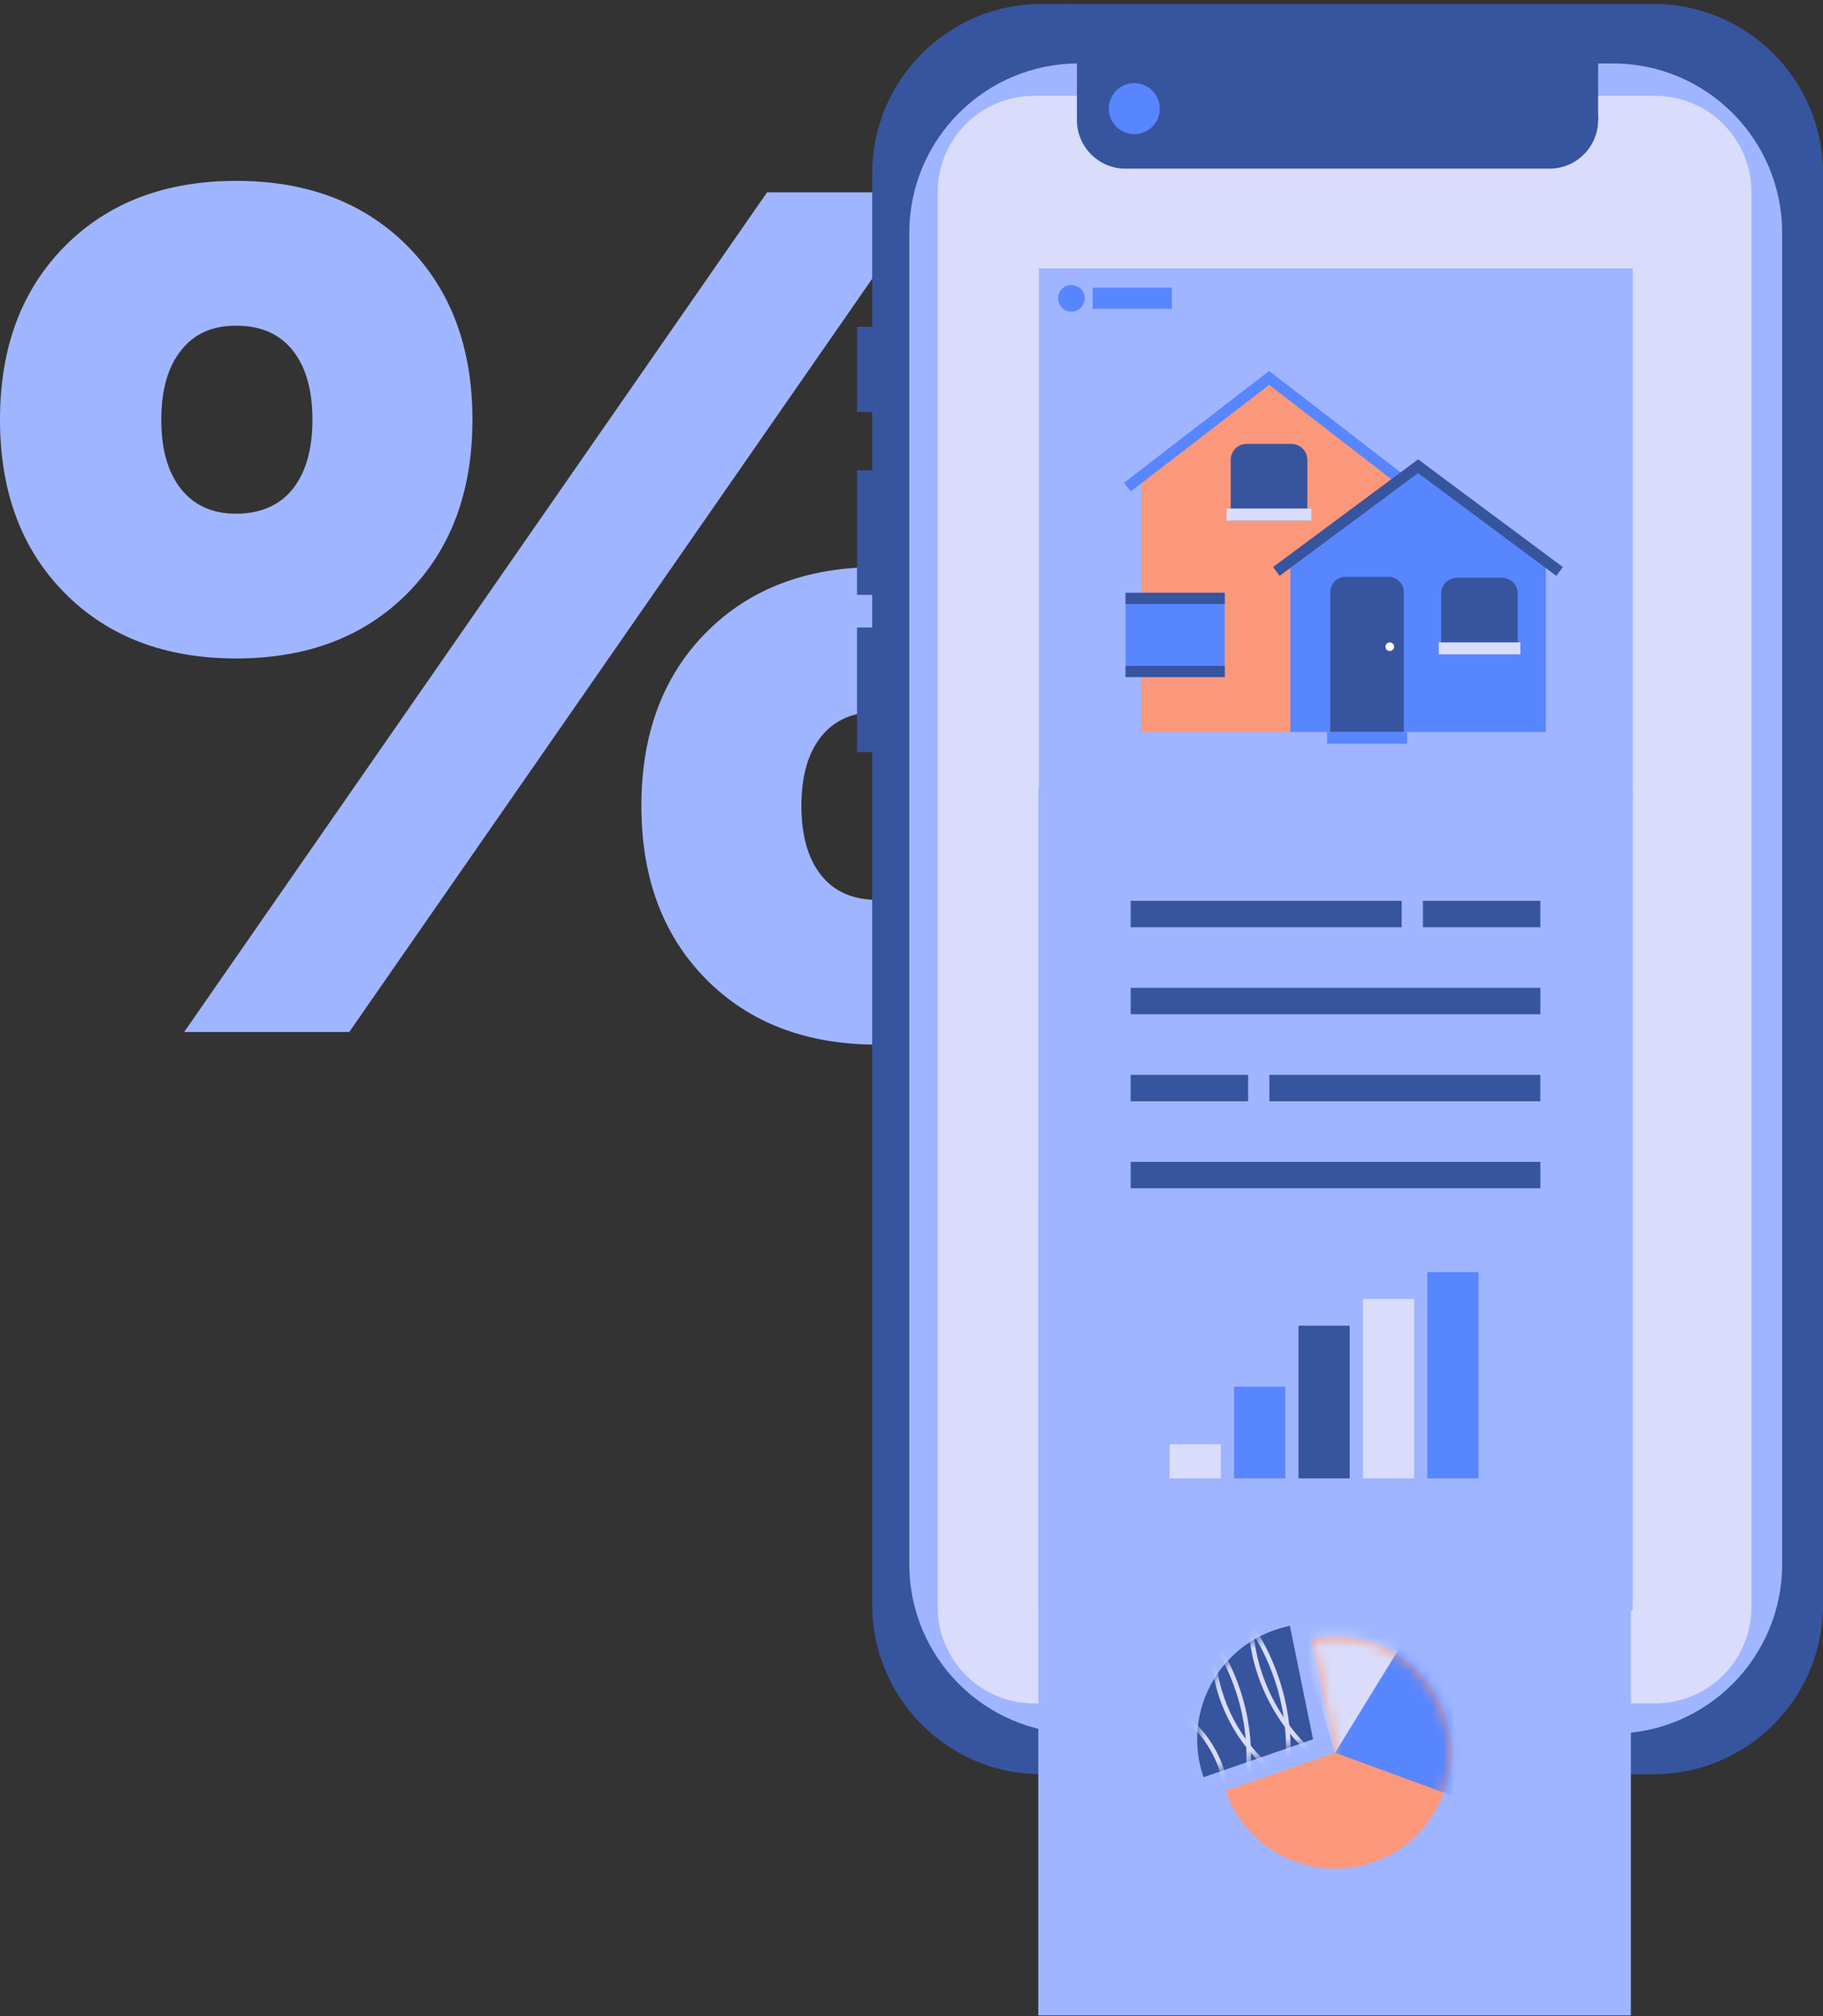 <svg width="161" height="178" viewBox="0 0 161 178" fill="none" xmlns="http://www.w3.org/2000/svg">
<rect x="0" y="0" width="161" height="178" fill="#333333" stroke="none"/>
<g clip-path="url(#clip0_962_106209)">
<path d="M36.005 21.745C39.819 25.598 41.724 30.701 41.724 37.054C41.724 43.408 39.819 48.514 36.005 52.363C32.19 56.215 27.143 58.138 20.862 58.138C14.581 58.138 9.534 56.215 5.72 52.363C1.905 48.514 0 43.411 0 37.054C0 30.697 1.905 25.594 5.72 21.745C9.534 17.897 14.581 15.97 20.862 15.97C27.143 15.97 32.19 17.897 36.005 21.745ZM15.984 30.943C14.824 32.402 14.245 34.439 14.245 37.058C14.245 39.677 14.824 41.714 15.984 43.172C17.141 44.631 18.77 45.358 20.862 45.358C22.954 45.358 24.694 44.631 25.854 43.172C27.011 41.714 27.593 39.677 27.593 37.058C27.593 34.439 27.015 32.402 25.854 30.943C24.694 29.485 23.031 28.757 20.862 28.757C18.693 28.757 17.141 29.485 15.984 30.943ZM67.748 16.979H82.329L30.846 91.118H16.265L67.748 16.979ZM92.649 55.845C96.463 59.697 98.369 64.8 98.369 71.153C98.369 77.507 96.463 82.613 92.649 86.462C88.835 90.314 83.788 92.237 77.507 92.237C71.226 92.237 66.179 90.314 62.364 86.462C58.55 82.613 56.645 77.507 56.645 71.153C56.645 64.8 58.55 59.693 62.364 55.845C66.179 51.996 71.226 50.07 77.507 50.07C83.788 50.07 88.835 51.996 92.649 55.845ZM72.515 65.042C71.354 66.501 70.776 68.538 70.776 71.157C70.776 73.776 71.354 75.813 72.515 77.271C73.672 78.73 75.335 79.457 77.507 79.457C79.679 79.457 81.338 78.73 82.499 77.271C83.656 75.813 84.238 73.776 84.238 71.157C84.238 68.538 83.659 66.501 82.499 65.042C81.338 63.584 79.675 62.856 77.507 62.856C75.338 62.856 73.675 63.584 72.515 65.042Z" fill="#A0B5FF"/>
<path d="M94.721 0.35C94.721 0.35 86.406 0.461 80.978 10.199C75.549 19.934 100.679 9.409 100.679 9.409L94.721 0.35Z" fill="#37549E"/>
<path d="M146.042 0.35H91.988C83.727 0.35 77.029 7.047 77.029 15.309V141.7C77.029 149.962 83.727 156.659 91.988 156.659H146.042C154.303 156.659 161.001 149.962 161.001 141.7V15.309C161.001 7.047 154.303 0.35 146.042 0.35Z" fill="#37549E"/>
<path d="M142.434 5.602H95.264C87.003 5.602 80.306 12.299 80.306 20.561V138.111C80.306 146.373 87.003 153.07 95.264 153.07H142.434C150.696 153.07 157.393 146.373 157.393 138.111V20.561C157.393 12.299 150.696 5.602 142.434 5.602Z" fill="#A0B5FF"/>
<path d="M146.18 8.463H91.312C86.619 8.463 82.814 12.268 82.814 16.961V141.901C82.814 146.595 86.619 150.399 91.312 150.399H146.18C150.873 150.399 154.678 146.595 154.678 141.901V16.961C154.678 12.268 150.873 8.463 146.18 8.463Z" fill="#D9DCFB"/>
<path d="M142.598 48.909H95.109V96.398H142.598V48.909Z" fill="white"/>
<path d="M142.598 112.122H95.109V131.758H142.598V112.122Z" fill="white"/>
<path d="M142.598 31.279H95.109V32.52H142.598V31.279Z" fill="white"/>
<path d="M142.598 34.626H95.109V35.866H142.598V34.626Z" fill="white"/>
<path d="M142.598 37.976H95.109V39.216H142.598V37.976Z" fill="white"/>
<path d="M142.598 105.363H95.109V106.604H142.598V105.363Z" fill="white"/>
<path d="M142.598 108.71H95.109V109.95H142.598V108.71Z" fill="white"/>
<path d="M142.598 41.322H95.109V42.562H142.598V41.322Z" fill="white"/>
<path d="M105.059 44.669H95.109V45.909H105.059V44.669Z" fill="white"/>
<path d="M136.861 14.89H99.388C97.035 14.89 95.109 12.963 95.109 10.611C95.109 10.611 97.035 6.333 99.388 6.333H136.861C139.213 6.333 141.14 8.259 141.14 10.611C141.14 12.963 139.213 14.89 136.861 14.89Z" fill="#37549E"/>
<path d="M141.14 3.201H95.109V10.611H141.14V3.201Z" fill="#37549E"/>
<path d="M100.178 11.845C101.421 11.845 102.429 10.836 102.429 9.593C102.429 8.349 101.421 7.341 100.178 7.341C98.934 7.341 97.926 8.349 97.926 9.593C97.926 10.836 98.934 11.845 100.178 11.845Z" fill="#5886FF"/>
<path d="M78.366 28.851H75.689V36.386H78.366V28.851Z" fill="#37549E"/>
<path d="M78.366 41.523H75.689V52.522H78.366V41.523Z" fill="#37549E"/>
<path d="M78.366 55.405H75.689V66.404H78.366V55.405Z" fill="#37549E"/>
<path d="M144.199 23.699H91.749V70.658H144.199V23.699Z" fill="#A0B5FF"/>
<path d="M94.62 27.517C95.271 27.517 95.798 26.99 95.798 26.339C95.798 25.689 95.271 25.161 94.62 25.161C93.97 25.161 93.442 25.689 93.442 26.339C93.442 26.99 93.97 27.517 94.62 27.517Z" fill="#5886FF"/>
<path d="M123.356 64.63H100.79V42.067L112.073 33.368L123.356 42.067V64.63Z" fill="#FB987C"/>
<path d="M99.862 43.394L99.269 42.625L112.087 32.752L124.878 42.625L124.285 43.394L112.087 33.981L99.862 43.394Z" fill="#5886FF"/>
<path d="M136.522 64.63H113.959V49.377L125.239 40.993L136.522 49.377V64.63Z" fill="#5886FF"/>
<path d="M118.839 50.929H122.632C123.377 50.929 123.983 51.535 123.983 52.28V64.63H117.484V52.28C117.484 51.535 118.091 50.929 118.835 50.929H118.839Z" fill="#37549E"/>
<path d="M124.268 64.63H117.204V65.666H124.268V64.63Z" fill="#5886FF"/>
<path d="M122.74 57.48C122.951 57.48 123.122 57.309 123.122 57.099C123.122 56.888 122.951 56.718 122.74 56.718C122.53 56.718 122.359 56.888 122.359 57.099C122.359 57.309 122.53 57.48 122.74 57.48Z" fill="white"/>
<path d="M108.163 52.342H99.405V59.78H108.163V52.342Z" fill="#5886FF"/>
<path d="M108.163 52.342H99.405V53.33H108.163V52.342Z" fill="#37549E"/>
<path d="M108.163 58.793H99.405V59.78H108.163V58.793Z" fill="#37549E"/>
<path d="M128.688 51.012H132.641C133.417 51.012 134.048 51.642 134.048 52.418V57.778H127.278V52.418C127.278 51.642 127.909 51.012 128.685 51.012H128.688Z" fill="#37549E"/>
<path d="M134.273 56.718H127.057V57.781H134.273V56.718Z" fill="#D9DCFB"/>
<path d="M110.099 39.195H114.052C114.828 39.195 115.459 39.826 115.459 40.602V45.961H108.689V40.602C108.689 39.826 109.32 39.195 110.096 39.195H110.099Z" fill="#37549E"/>
<path d="M115.815 44.901H108.332V45.964H115.815V44.901Z" fill="#D9DCFB"/>
<path d="M103.492 25.407H96.498V27.268H103.492V25.407Z" fill="#5886FF"/>
<path d="M113.009 50.846L112.431 50.066L125.242 40.56L138.025 50.066L137.446 50.846L125.238 41.769L113.009 50.846Z" fill="#37549E"/>
<path d="M144.199 69.653H91.697V142.168H144.199V69.653Z" fill="#A0B5FF"/>
<path d="M136.04 87.221H99.858V89.552H136.04V87.221Z" fill="#37549E"/>
<path d="M136.04 102.585H99.858V104.916H136.04V102.585Z" fill="#37549E"/>
<path d="M123.79 79.54H99.858V81.872H123.79V79.54Z" fill="#37549E"/>
<path d="M136.039 79.54H125.667V81.872H136.039V79.54Z" fill="#37549E"/>
<path d="M112.106 97.236H136.037V94.905H112.106V97.236Z" fill="#37549E"/>
<path d="M99.854 97.236H110.227V94.905H99.854V97.236Z" fill="#37549E"/>
<path d="M144.032 105.654H91.697V177.951H144.032V105.654Z" fill="#A0B5FF"/>
<path d="M115.864 144.742L117.912 154.761L108.239 158.111C108.988 160.276 110.463 162.206 112.57 163.491C117.392 166.439 123.694 164.922 126.642 160.099C129.59 155.277 128.072 148.975 123.25 146.027C120.95 144.621 118.313 144.24 115.864 144.742Z" fill="#FB987C"/>
<mask id="mask0_962_106209" style="mask-type:luminance" maskUnits="userSpaceOnUse" x="108" y="144" width="21" height="21">
<path d="M115.864 144.742L117.912 154.761L108.239 158.111C108.988 160.276 110.463 162.206 112.57 163.491C117.392 166.439 123.694 164.922 126.642 160.099C129.59 155.277 128.072 148.975 123.25 146.027C120.95 144.621 118.313 144.24 115.864 144.742Z" fill="white"/>
</mask>
<g mask="url(#mask0_962_106209)">
<path d="M114.496 143.907L117.912 154.761L122.544 148.328L129.427 139.054L114.496 143.907Z" fill="#D9DCFB"/>
<path d="M124.238 144.465L117.912 154.757L129.199 158.897C129.199 158.897 134.693 151.504 134.558 151.425C134.423 151.345 124.238 144.465 124.238 144.465Z" fill="#5886FF"/>
</g>
<path d="M113.916 143.554C111.231 144.101 108.772 145.709 107.23 148.231C105.571 150.947 105.325 154.13 106.291 156.919L115.964 153.569L113.916 143.55V143.554Z" fill="#37549E"/>
<mask id="mask1_962_106209" style="mask-type:luminance" maskUnits="userSpaceOnUse" x="105" y="143" width="11" height="14">
<path d="M113.916 143.554C111.231 144.101 108.772 145.709 107.23 148.231C105.571 150.947 105.325 154.13 106.291 156.919L115.964 153.569L113.916 143.55V143.554Z" fill="white"/>
</mask>
<g mask="url(#mask1_962_106209)">
<path d="M113.158 157.193C109.829 154.892 107.546 151.123 107.051 147.105L107.449 147.056C107.931 150.96 110.148 154.626 113.387 156.86L113.158 157.189V157.193Z" fill="#D9DCFB"/>
<path d="M116.826 155.842C112.915 152.97 110.396 148.175 110.251 143.325L110.653 143.311C110.795 148.04 113.251 152.717 117.065 155.516L116.826 155.838V155.842Z" fill="#D9DCFB"/>
<path d="M108.128 158.339C107.882 155.727 106.479 153.23 104.376 151.66L104.615 151.338C106.808 152.973 108.27 155.578 108.526 158.301L108.128 158.339Z" fill="#D9DCFB"/>
<path d="M113.979 154.986L113.577 154.976C113.691 150.572 112.281 146.221 109.61 142.722L109.929 142.48C112.655 146.055 114.093 150.496 113.979 154.989V154.986Z" fill="#D9DCFB"/>
<path d="M110.449 156.292L110.047 156.264C110.293 152.544 109.35 148.747 107.396 145.57L107.739 145.359C109.738 148.605 110.701 152.488 110.449 156.289V156.292Z" fill="#D9DCFB"/>
</g>
<path d="M113.512 122.432H108.987V130.531H113.512V122.432Z" fill="#5886FF"/>
<path d="M119.199 117.052H114.675V130.531H119.199V117.052Z" fill="#37549E"/>
<path d="M124.892 114.689H120.367V130.531H124.892V114.689Z" fill="#D9DCFB"/>
<path d="M130.58 112.323H126.056V130.531H130.58V112.323Z" fill="#5886FF"/>
<path d="M107.818 127.518H103.294V130.531H107.818V127.518Z" fill="#D9DCFB"/>
</g>
<defs>
<clipPath id="clip0_962_106209">
<rect width="161" height="177.699" fill="white" transform="translate(0 0.301)"/>
</clipPath>
</defs>
</svg>
